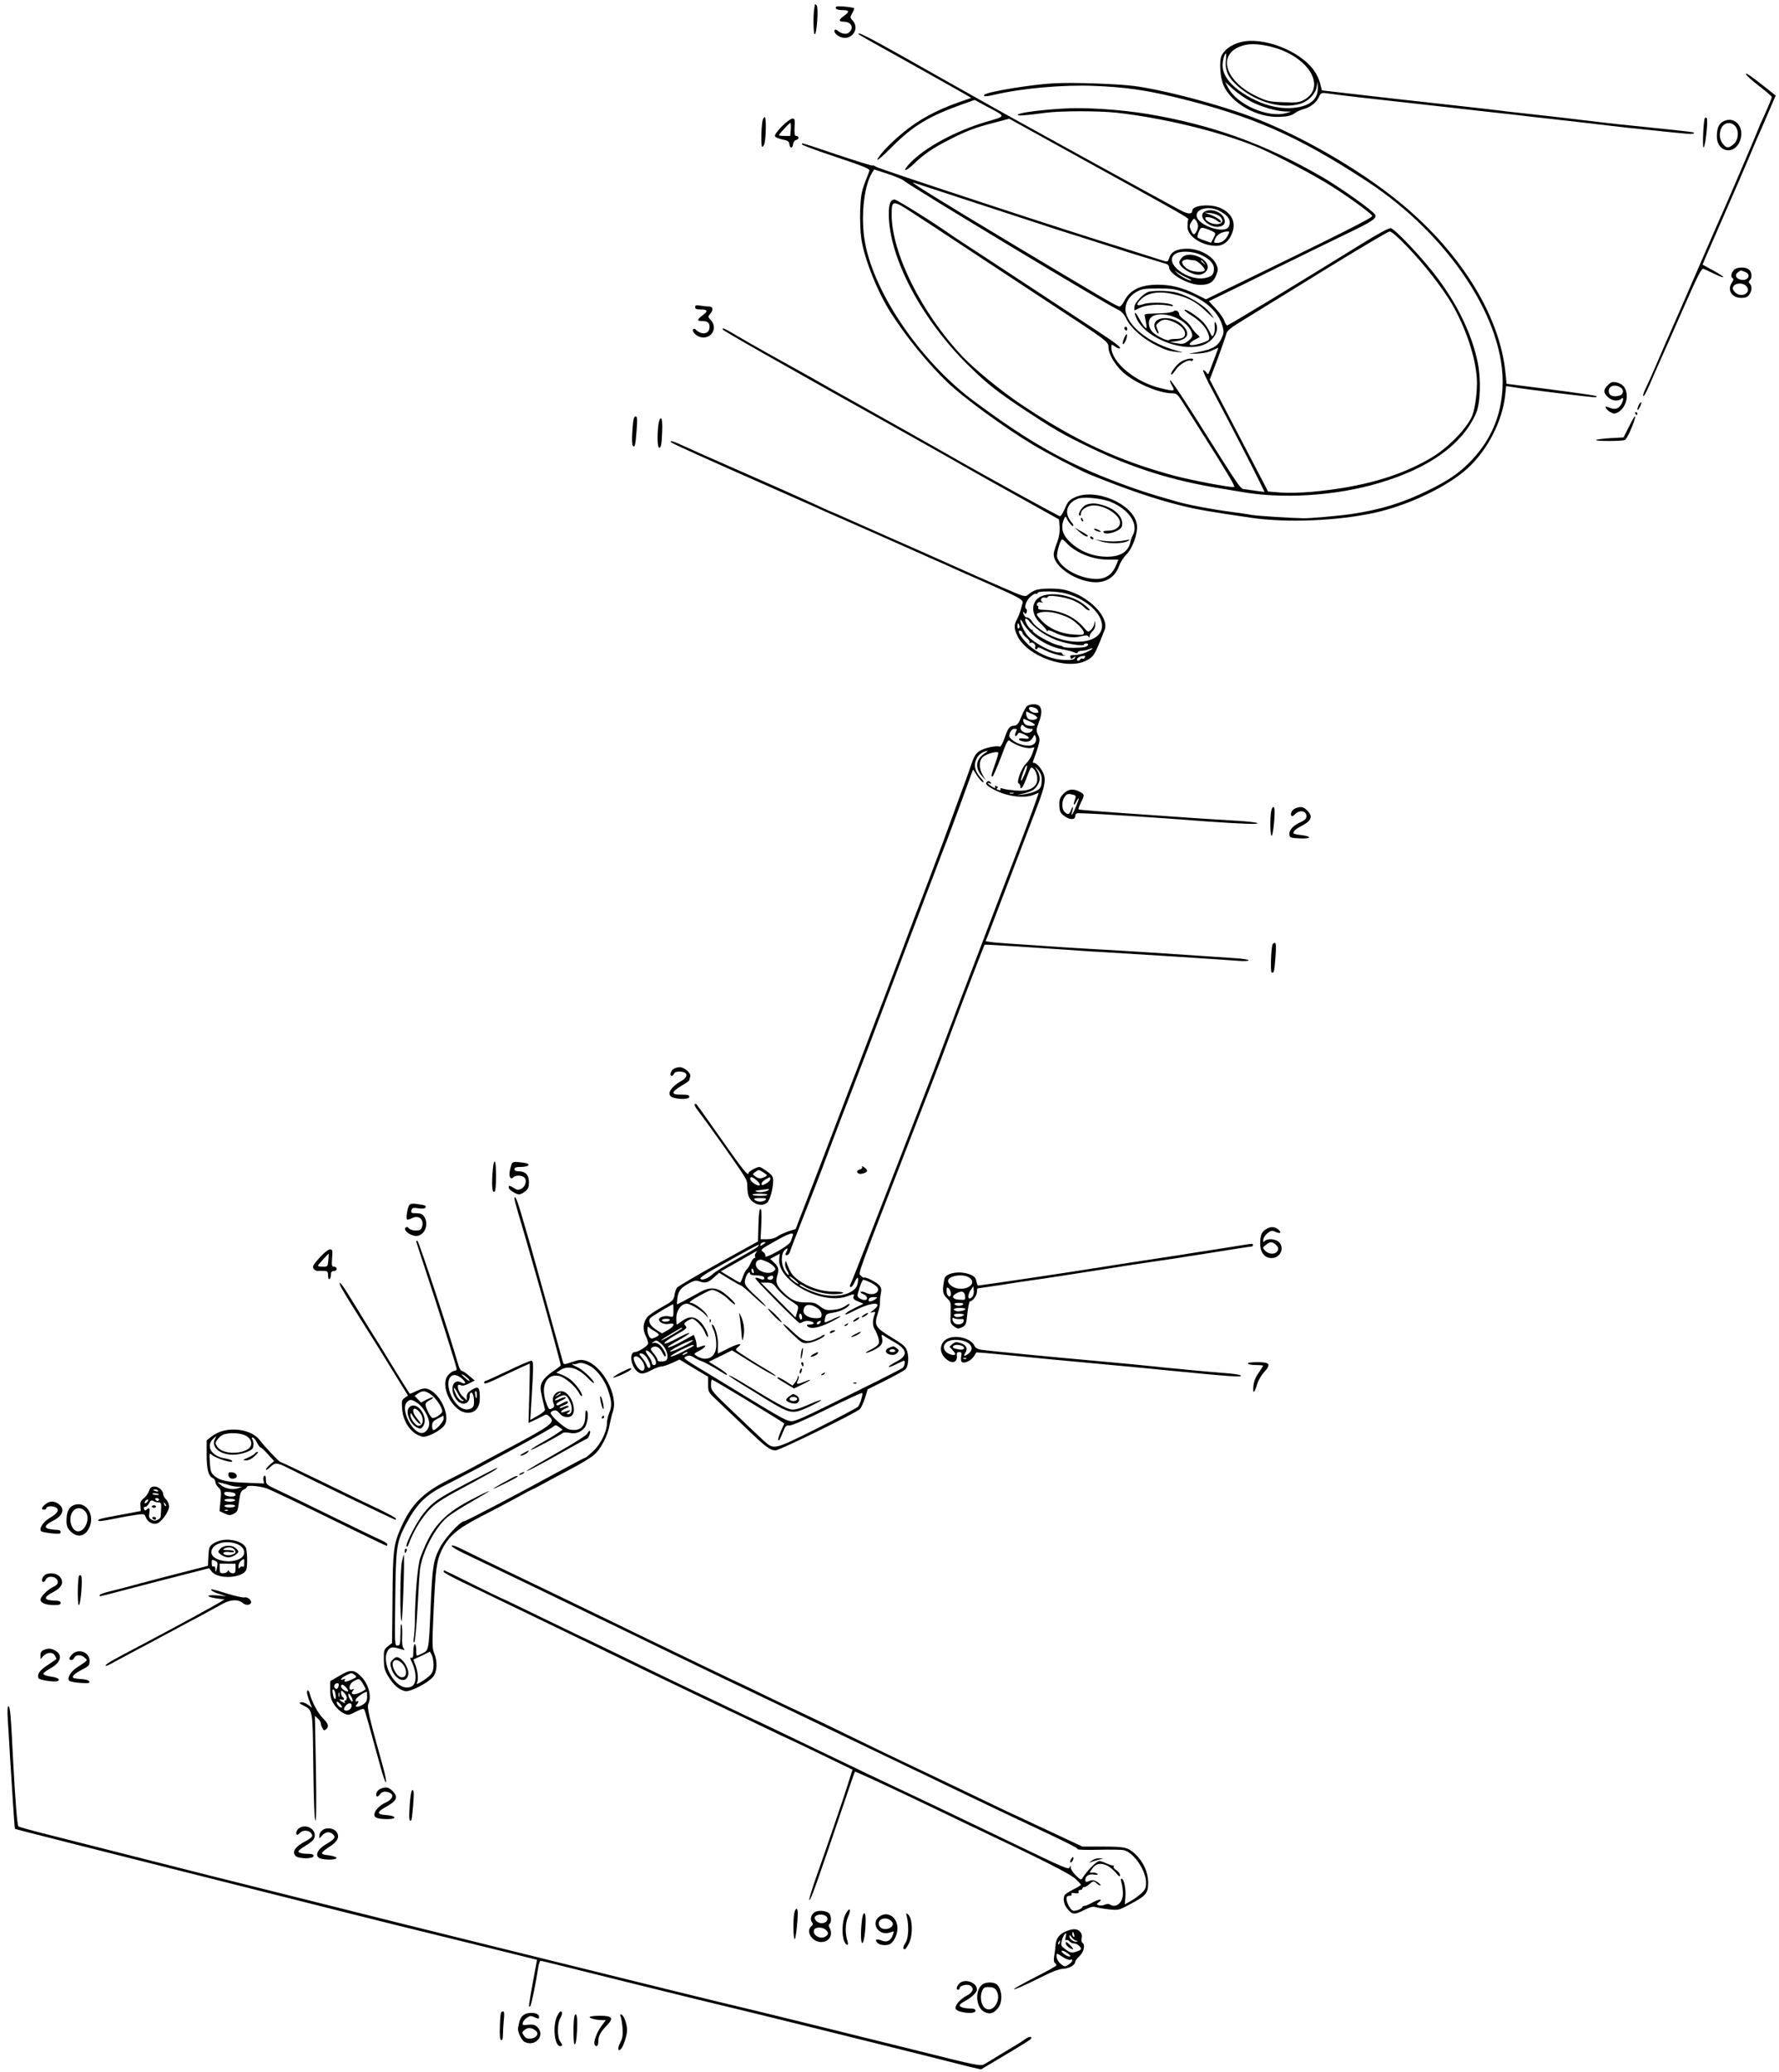 <?xml version="1.0" standalone="no"?>
<!DOCTYPE svg PUBLIC "-//W3C//DTD SVG 20010904//EN"
 "http://www.w3.org/TR/2001/REC-SVG-20010904/DTD/svg10.dtd">
<svg version="1.0" xmlns="http://www.w3.org/2000/svg"
 width="1231pt" height="1433pt" viewBox="0 0 1231 1433"
 preserveAspectRatio="xMidYMid meet">
<g transform="translate(0,1433) scale(0.1,-0.1)"
fill="#000000" stroke="none">
<path d="M5639 14300 c0 -3 -2 -14 -4 -25 -9 -47 -7 -179 2 -182 15 -5 28 186
14 200 -6 6 -11 9 -12 7z"/>
<path d="M5787 14284 c-13 -14 5 -24 44 -24 47 0 49 -11 9 -40 -38 -27 -38
-40 -1 -40 53 0 73 -45 34 -76 -16 -14 -51 -8 -74 12 -9 8 -18 11 -22 8 -12
-12 7 -36 37 -49 74 -32 140 54 86 113 -19 20 -19 22 -3 51 10 16 15 32 13 34
-9 8 -116 18 -123 11z"/>
<path d="M5940 14096 c0 -5 23 -18 370 -211 140 -79 290 -163 333 -187 l78
-45 -92 -32 c-150 -53 -272 -119 -378 -206 -56 -45 -125 -112 -153 -148 -57
-72 -20 -48 78 51 143 143 253 209 486 292 l82 29 85 -46 c136 -72 136 -64 -7
-106 -208 -62 -419 -175 -521 -281 -62 -63 -43 -71 22 -10 69 67 133 111 242
166 121 62 180 85 309 118 l109 29 391 -216 c899 -496 852 -469 847 -485 -2
-7 -4 -28 -4 -45 -2 -66 99 -133 199 -133 52 0 93 35 113 97 23 69 -8 130 -83
164 -70 32 -196 20 -196 -18 0 -24 -27 -25 -72 -2 -66 33 -1261 690 -1368 752
-19 11 -55 31 -80 45 -25 14 -94 53 -155 87 -537 304 -635 357 -635 341z
m2493 -1222 c66 -33 87 -66 71 -108 -23 -61 -224 6 -224 75 0 47 87 66 153 33z
m-143 -107 c0 -22 -18 -57 -29 -57 -5 0 -14 13 -21 30 -11 25 -10 34 5 57 17
25 18 26 31 8 8 -10 14 -27 14 -38z m99 -36 c25 -14 25 -14 6 -51 l-15 -29
-45 16 c-25 8 -47 18 -49 22 -2 3 2 21 9 38 12 29 16 31 43 24 16 -5 39 -14
51 -20z m106 -31 c-17 -32 -43 -50 -74 -50 -24 0 -25 1 -10 34 12 25 46 44 82
45 16 1 16 -1 2 -29z"/>
<path d="M8343 12870 c-69 -28 24 -126 101 -106 29 7 39 29 25 59 -18 41 -83
65 -126 47z m100 -38 c28 -28 16 -52 -25 -52 -35 0 -78 23 -78 42 0 15 60 2
82 -19 10 -9 21 -13 25 -10 9 10 -24 33 -72 52 l-40 15 44 -4 c26 -3 52 -13
64 -24z"/>
<path d="M8579 14037 c-58 -16 -105 -50 -125 -89 -19 -36 -12 -149 11 -205 54
-128 236 -230 394 -221 50 2 78 9 98 24 15 11 42 24 58 28 49 12 92 44 109 81
16 33 20 35 54 30 110 -15 235 -30 727 -84 297 -34 558 -63 580 -65 22 -3 83
-10 135 -16 160 -17 441 -50 525 -60 44 -6 148 -17 230 -25 83 -9 192 -20 244
-25 84 -9 113 -8 100 4 -2 2 -76 11 -164 20 -407 42 -367 37 -600 65 -88 11
-227 27 -310 36 -82 9 -184 20 -225 25 -41 6 -217 26 -390 45 -268 29 -434 48
-824 93 l-59 7 -12 47 c-6 26 -24 65 -40 87 -97 141 -361 242 -516 198z m231
-34 c252 -70 372 -280 209 -366 -28 -15 -52 -18 -139 -14 -95 3 -112 7 -180
39 -238 111 -284 310 -84 357 46 11 118 5 194 -16z m-328 -98 c-6 -69 24 -124
100 -185 126 -101 288 -143 411 -109 56 15 108 66 117 115 l8 39 1 -40 c2 -82
-55 -130 -169 -141 -80 -8 -173 10 -259 51 -148 71 -231 157 -231 242 0 37 13
83 24 83 1 0 1 -25 -2 -55z m174 -277 c74 -38 175 -67 240 -69 l39 -1 -35 -10
c-125 -36 -342 59 -402 176 l-21 40 55 -50 c31 -28 86 -66 124 -86z"/>
<path d="M12081 13818 c0 -7 40 -44 90 -82 49 -38 89 -72 89 -76 0 -9 -21 -60
-60 -146 -17 -35 -30 -66 -30 -68 0 -5 -161 -382 -235 -551 -32 -71 -88 -200
-125 -285 -37 -85 -121 -279 -187 -430 -67 -151 -142 -323 -167 -383 -25 -59
-55 -125 -66 -147 -20 -40 -27 -72 -12 -54 5 5 21 38 37 74 15 36 47 108 70
160 24 52 98 220 165 372 102 232 125 275 138 269 10 -4 43 -20 75 -35 85 -41
80 -25 -7 23 l-75 41 18 43 c188 428 286 655 318 732 14 33 31 74 38 90 8 17
41 92 73 167 l59 137 -36 29 c-132 105 -171 132 -170 120z"/>
<path d="M7295 13754 c-148 -7 -463 -58 -483 -79 -14 -14 12 -14 74 1 191 44
474 69 686 60 206 -8 357 -29 558 -78 533 -129 846 -266 1331 -583 568 -372
959 -967 936 -1425 -10 -209 -90 -383 -241 -530 -72 -70 -145 -118 -271 -180
-179 -88 -329 -134 -535 -165 -82 -12 -285 -30 -330 -29 -81 1 -317 16 -360
23 -30 6 -93 15 -140 21 -130 17 -297 48 -375 71 -145 41 -213 62 -310 96
-419 148 -687 295 -1102 604 -376 281 -705 773 -753 1127 -23 166 2 365 55
448 l14 22 93 -30 c51 -17 102 -38 113 -48 46 -40 1400 -855 1478 -890 28 -13
44 -30 63 -69 31 -62 115 -135 206 -180 67 -33 89 -40 153 -46 38 -4 37 -4
-10 9 -181 49 -325 155 -354 262 -14 52 16 113 72 145 37 21 54 24 152 24 96
0 120 -4 188 -29 138 -50 231 -135 257 -234 10 -38 8 -49 -9 -85 -28 -59 -72
-79 -216 -101 -16 -2 2 -3 42 -2 47 2 86 10 112 23 23 11 41 19 41 17 0 -3
-31 -86 -59 -158 -11 -28 -12 -28 -25 -10 -8 10 -17 16 -21 13 -3 -4 27 -69
68 -145 98 -184 294 -564 329 -638 l28 -58 -47 6 c-27 4 -64 9 -84 12 -40 6
-10 -37 -363 522 -81 127 -152 232 -158 232 -5 0 -1 -16 11 -35 24 -42 20 -43
-76 -20 -175 41 -342 179 -343 283 0 22 1 22 22 8 12 -9 26 -16 30 -16 27 0
-10 30 -149 121 -87 57 -302 198 -478 314 -176 116 -363 238 -415 272 -52 34
-108 71 -125 83 -113 80 -369 240 -385 240 -28 0 -40 -30 -40 -98 0 -302 226
-731 556 -1054 126 -124 193 -176 384 -303 202 -133 263 -169 450 -259 294
-142 571 -229 895 -282 50 -8 115 -19 145 -24 290 -53 660 -30 960 59 351 103
581 269 674 484 30 69 35 235 11 352 -39 190 -138 397 -280 585 -96 129 -289
334 -321 342 -12 3 -87 -37 -204 -110 -485 -300 -918 -562 -928 -562 -6 0 -15
15 -21 33 -6 17 -32 55 -59 83 l-47 51 70 34 c39 18 207 101 375 184 168 83
386 189 485 237 205 98 235 118 219 145 -16 28 -251 194 -372 263 -392 226
-758 357 -1197 431 -192 32 -440 48 -590 38 -166 -10 -304 -29 -312 -42 -6
-10 43 -7 192 13 104 14 375 14 495 0 316 -36 687 -125 945 -227 101 -39 344
-164 492 -252 122 -72 328 -219 328 -235 0 -13 -204 -116 -1015 -510 l-135
-66 -70 35 c-92 46 -173 66 -263 66 -119 0 -193 -35 -232 -112 -11 -21 -26
-39 -32 -39 -18 0 -106 52 -713 415 -540 324 -750 454 -714 442 275 -90 921
-301 939 -307 14 -5 113 -37 220 -70 107 -34 220 -70 250 -80 50 -17 301 -94
343 -106 9 -3 17 -14 17 -24 0 -45 133 -120 215 -120 62 0 91 18 110 65 15 41
15 47 0 79 -28 59 -117 106 -201 106 -68 0 -109 -20 -122 -60 -13 -35 -9 -34
-64 -16 -117 37 -240 76 -303 96 -109 33 -545 173 -815 262 -648 213 -844 279
-855 288 -6 5 -14 8 -17 5 -2 -3 -112 31 -244 75 -271 91 -244 83 -244 71 0
-5 106 -44 236 -87 185 -62 234 -82 230 -94 -2 -8 -17 -46 -32 -85 -22 -57
-28 -91 -32 -187 -2 -66 1 -153 8 -199 20 -138 111 -367 205 -514 108 -168
254 -348 390 -478 106 -103 392 -312 588 -430 91 -56 326 -179 392 -206 255
-104 463 -175 645 -219 111 -27 187 -40 480 -83 246 -36 600 -21 857 36 235
53 504 182 641 309 136 125 238 325 257 501 l7 65 32 -5 c114 -19 572 -75 585
-72 14 3 14 5 1 9 -14 6 -274 41 -515 71 l-100 13 -7 69 c-37 393 -300 824
-711 1168 -302 253 -763 514 -1122 636 -255 86 -555 162 -735 186 -114 15
-420 26 -555 19z m-976 -899 c53 -34 238 -155 411 -270 173 -114 429 -282 568
-374 362 -237 372 -245 372 -281 0 -47 44 -122 100 -174 85 -75 247 -145 340
-146 32 0 38 -5 80 -72 25 -39 75 -119 112 -177 197 -311 247 -396 238 -399
-18 -6 -297 47 -410 77 -392 105 -694 246 -1071 499 -135 91 -315 239 -400
328 -281 298 -489 714 -489 979 0 104 5 104 149 10z m3418 -231 c113 -116 250
-292 312 -400 103 -180 171 -396 171 -543 0 -90 -18 -201 -40 -242 -49 -92
-167 -210 -277 -275 -216 -128 -478 -203 -823 -235 -80 -7 -170 -9 -220 -5
l-86 7 -21 42 c-45 86 -238 457 -309 592 l-73 140 54 142 c29 79 56 156 60
172 5 25 28 43 138 110 73 45 321 197 552 340 231 142 429 259 440 260 13 1
55 -35 122 -105z m-1433 -54 c61 -26 96 -62 96 -97 0 -39 -11 -52 -50 -63
-123 -35 -306 103 -218 164 31 22 116 20 172 -4z m-94 -159 c25 -11 39 -21 32
-21 -20 0 -87 37 -102 57 -14 17 -14 17 5 1 11 -9 41 -26 65 -37z"/>
<path d="M8181 12551 c-11 -11 -21 -27 -21 -34 0 -34 81 -87 134 -87 38 0 70
32 62 63 -15 60 -133 100 -175 58z m81 -21 c24 0 82 -56 73 -70 -9 -14 -68
-13 -102 2 -31 14 -52 36 -53 55 0 13 28 23 48 17 8 -2 23 -4 34 -4z m69 -17
c13 -16 12 -17 -3 -4 -17 13 -22 21 -14 21 2 0 10 -8 17 -17z"/>
<path d="M5276 13493 c-9 -50 -11 -178 -2 -178 15 0 23 38 25 123 1 48 -2 82
-8 82 -5 0 -12 -12 -15 -27z"/>
<path d="M11797 13513 c-10 -16 -18 -203 -9 -203 12 0 33 192 22 203 -4 5 -10
5 -13 0z"/>
<path d="M5412 13458 c-29 -29 -51 -59 -50 -68 2 -9 21 -18 50 -24 39 -8 48
-13 50 -33 4 -31 22 -31 26 1 2 14 11 26 24 29 20 6 17 27 -5 27 -8 0 -11 18
-9 60 3 53 2 60 -15 60 -10 0 -42 -23 -71 -52z m60 -23 l-4 -45 -39 0 c-21 0
-39 2 -39 5 0 8 72 85 79 85 3 0 5 -20 3 -45z"/>
<path d="M11932 13494 c-37 -15 -52 -47 -52 -108 0 -109 122 -132 160 -30 34
89 -30 171 -108 138z m74 -35 c29 -32 24 -97 -10 -126 -35 -30 -50 -29 -75 3
-23 30 -27 70 -10 108 18 39 66 47 95 15z"/>
<path d="M11997 12462 c-19 -21 -22 -48 -7 -57 7 -4 5 -14 -5 -28 -36 -51 -3
-107 64 -107 30 0 44 6 55 22 19 27 21 59 4 76 -9 9 -9 15 0 24 17 17 15 54
-4 72 -22 22 -87 21 -107 -2z m77 -12 c48 -18 21 -67 -29 -54 -34 8 -44 33
-20 50 22 17 18 16 49 4z m10 -99 c39 -43 -31 -85 -76 -44 -10 9 -18 21 -18
28 0 36 66 47 94 16z"/>
<path d="M7952 12313 c-35 -7 -102 -76 -102 -105 l0 -25 38 18 c41 21 135 28
197 16 27 -6 37 -5 30 2 -19 19 -156 24 -202 8 -52 -18 -57 -4 -15 36 45 43
122 55 217 34 101 -22 158 -51 224 -114 30 -29 57 -53 59 -53 2 0 -11 18 -28
40 -38 48 -143 112 -219 134 -51 15 -146 19 -199 9z"/>
<path d="M4810 12206 c0 -12 10 -16 40 -16 48 0 51 -12 10 -42 -36 -26 -38
-38 -6 -38 42 0 56 -11 56 -41 0 -35 -28 -53 -63 -40 -14 6 -28 15 -32 21 -3
5 -11 8 -16 5 -16 -10 9 -42 41 -54 76 -26 133 57 78 116 -20 21 -20 24 -5 41
24 27 22 52 -5 52 -13 0 -40 3 -60 6 -31 5 -38 4 -38 -10z"/>
<path d="M8122 12178 c-6 -6 -42 -13 -79 -14 -38 -2 -80 -3 -95 -4 -16 0 -28
-4 -28 -8 1 -4 5 -26 9 -49 5 -24 6 -43 3 -43 -8 0 -31 32 -53 73 -25 48 -37
42 -14 -7 66 -139 333 -239 471 -177 69 31 105 103 75 150 -6 10 -8 2 -6 -24
2 -21 -1 -47 -7 -58 -9 -18 -12 -16 -28 19 -10 22 -30 51 -44 66 -36 38 -115
90 -128 86 -6 -2 9 -16 33 -31 76 -46 121 -96 134 -150 6 -24 3 -29 -26 -41
-55 -22 -112 -30 -107 -14 3 7 18 20 34 28 16 8 31 16 34 18 3 2 -5 11 -16 20
-12 9 -29 31 -39 47 -9 17 -32 41 -51 54 -19 13 -34 29 -34 36 0 21 -25 36
-38 23z m45 -61 c50 -29 83 -74 83 -110 0 -9 -14 -25 -31 -37 -26 -19 -37 -21
-77 -14 l-47 8 40 6 c80 11 102 48 58 100 -32 39 -79 60 -130 60 -64 -1 -91
-35 -66 -83 18 -36 28 -29 11 8 -11 25 -10 29 11 46 28 23 50 24 99 4 50 -21
82 -53 82 -82 0 -27 -19 -37 -70 -37 -19 0 -37 -3 -40 -7 -8 -11 -86 26 -115
55 -25 25 -33 68 -17 93 27 42 131 38 209 -10z"/>
<path d="M7780 12061 c0 -6 5 -13 10 -16 6 -3 10 1 10 9 0 9 -4 16 -10 16 -5
0 -10 -4 -10 -9z"/>
<path d="M5000 12052 c0 -7 370 -218 1175 -667 198 -111 423 -237 500 -282 77
-44 255 -144 397 -222 l256 -143 4 -51 c2 -35 -3 -69 -15 -102 -11 -27 -21
-60 -24 -73 -24 -104 205 -240 341 -202 53 15 90 51 110 107 8 24 30 58 49 77
44 43 82 150 74 207 -19 142 -288 259 -433 188 -35 -17 -46 -29 -65 -75 -13
-29 -28 -54 -34 -54 -10 0 -542 292 -787 433 -62 35 -187 106 -278 157 -91 51
-255 143 -365 205 -110 61 -218 122 -240 135 -22 13 -78 44 -125 70 -142 78
-340 189 -437 246 -94 55 -103 60 -103 46z m2691 -1195 c126 -55 189 -154 147
-230 -7 -12 -13 -30 -15 -40 -12 -70 -67 -107 -162 -107 -91 0 -180 33 -246
92 -61 53 -78 104 -54 165 8 21 13 24 18 13 12 -29 41 -64 47 -57 3 3 0 13 -8
21 -8 8 -21 28 -28 45 -21 51 13 106 75 124 46 13 170 -1 226 -26z m-315 -278
c63 -70 182 -119 289 -119 l74 0 -15 -37 c-34 -82 -93 -110 -193 -91 -103 19
-200 84 -216 145 -6 25 22 123 35 123 4 0 15 -10 26 -21z"/>
<path d="M7520 10841 c-28 -8 -67 -66 -50 -76 6 -3 10 3 10 14 0 24 36 50 76
55 76 9 194 -62 194 -117 0 -34 -34 -57 -83 -57 -23 0 -36 -4 -32 -10 16 -26
119 7 128 40 15 57 -40 119 -127 145 -53 16 -76 17 -116 6z"/>
<path d="M7480 10741 c0 -6 4 -13 10 -16 6 -3 7 1 4 9 -7 18 -14 21 -14 7z"/>
<path d="M7470 10651 c19 -17 42 -31 50 -31 18 0 6 11 -45 39 l-40 23 35 -31z"/>
<path d="M7570 10671 c0 -8 41 -23 47 -17 2 1 -8 8 -22 14 -14 6 -25 8 -25 3z"/>
<path d="M7545 10610 c3 -5 11 -10 16 -10 6 0 7 5 4 10 -3 6 -11 10 -16 10 -6
0 -7 -4 -4 -10z"/>
<path d="M7625 10584 c55 -16 151 -14 182 6 14 9 10 10 -22 3 -50 -9 -107 -10
-165 -1 l-45 8 50 -16z"/>
<path d="M7778 11990 c-9 -22 -12 -40 -7 -40 11 0 31 48 27 66 -2 8 -11 -4
-20 -26z"/>
<path d="M8170 11827 c-33 -21 -80 -87 -63 -87 4 0 18 16 31 36 23 34 84 70
102 59 5 -3 11 -1 15 5 12 19 -52 10 -85 -13z"/>
<path d="M11126 11667 c-32 -32 -33 -51 -1 -82 26 -27 73 -33 93 -13 22 22 14
-27 -9 -51 -21 -23 -40 -24 -83 -6 -29 13 -15 -17 17 -35 24 -13 30 -13 55 0
38 22 64 76 58 124 -5 46 -29 73 -73 82 -26 5 -37 1 -57 -19z m92 -20 c21 -16
14 -46 -12 -53 -44 -11 -71 -1 -74 27 -5 41 46 57 86 26z"/>
<path d="M11341 11532 c-6 -12 -11 -27 -11 -34 1 -7 8 0 16 15 9 16 13 31 11
34 -3 2 -10 -4 -16 -15z"/>
<path d="M11315 11470 c3 -5 8 -10 11 -10 2 0 4 5 4 10 0 6 -5 10 -11 10 -5 0
-7 -4 -4 -10z"/>
<path d="M4376 11353 c-4 -55 -3 -100 3 -106 14 -14 18 2 26 106 6 82 5 97 -7
97 -12 0 -17 -21 -22 -97z"/>
<path d="M11300 11433 c-6 -10 -23 -43 -38 -73 l-28 -55 -91 -5 c-50 -3 -95
-9 -99 -13 -10 -9 188 -9 201 1 6 4 18 25 29 47 37 80 56 149 26 98z"/>
<path d="M4556 11394 c-9 -68 -7 -152 3 -159 14 -8 20 20 23 114 2 55 -1 86
-8 88 -7 2 -14 -15 -18 -43z"/>
<path d="M4646 11270 c9 -9 231 -109 709 -320 116 -51 235 -104 265 -117 30
-14 192 -86 360 -159 168 -74 314 -139 325 -144 11 -5 67 -30 125 -56 58 -25
130 -57 160 -71 30 -14 130 -58 221 -98 253 -112 272 -122 264 -148 -3 -12
-10 -35 -14 -52 -5 -16 -16 -43 -25 -60 -20 -38 -20 -60 3 -110 65 -143 346
-244 480 -172 44 23 54 37 91 127 12 30 27 67 33 82 36 88 -106 235 -268 277
-54 15 -178 14 -212 -1 -15 -6 -37 -20 -49 -30 -20 -18 -24 -17 -185 53 -90
39 -247 108 -349 154 -102 46 -300 134 -440 195 -140 62 -283 125 -318 141
-35 16 -65 29 -67 29 -2 0 -41 17 -87 39 -135 62 -337 152 -593 264 -132 58
-280 123 -329 146 -88 41 -119 50 -100 31z m2729 -1044 c191 -51 310 -209 220
-292 -75 -69 -261 -51 -392 40 -25 17 -51 41 -57 51 -11 21 -31 37 -42 35 -8
-2 -24 21 -24 35 0 6 4 4 9 -3 6 -11 10 -10 15 4 4 10 2 20 -3 23 -17 11 1 61
31 86 16 14 34 23 39 19 5 -3 9 0 9 5 0 16 135 14 195 -3z m-160 -274 c33 -22
87 -48 120 -57 71 -22 165 -34 165 -23 0 4 7 8 15 8 23 0 18 -17 -7 -24 -32
-8 -143 -8 -152 1 -3 4 -14 8 -23 9 -56 8 -207 95 -186 106 4 3 3 3 -4 2 -15
-4 -57 62 -48 76 4 7 18 -3 33 -24 15 -19 54 -52 87 -74z m-69 -11 c59 -52
133 -88 209 -102 33 -6 69 -16 80 -21 13 -8 20 -7 23 1 2 6 14 11 27 11 13 0
35 4 49 10 42 16 30 1 -16 -20 -24 -11 -60 -20 -80 -20 -29 0 -36 -3 -32 -15
5 -13 9 -13 22 -3 13 11 14 10 10 -2 -4 -11 -20 -15 -69 -14 -81 2 -163 33
-230 85 -62 50 -115 129 -76 117 6 -3 12 -10 12 -15 0 -6 12 -21 28 -33 15
-12 24 -26 21 -32 -4 -7 -2 -8 5 -4 16 10 41 -12 34 -30 -3 -8 0 -14 6 -14 6
0 11 4 11 10 0 5 15 2 33 -8 45 -24 105 -44 141 -47 17 -1 23 0 14 2 -10 2
-18 8 -18 13 0 5 -8 8 -17 8 -48 -4 -172 61 -220 113 -23 25 -53 89 -53 111 1
7 10 -3 20 -23 11 -20 40 -55 66 -78z m-93 64 c4 -8 2 -17 -3 -20 -6 -4 -10 3
-10 14 0 25 6 27 13 6z m452 -224 c-3 -6 -10 -9 -15 -6 -5 3 -11 1 -15 -5 -9
-14 -25 -12 -22 3 1 6 13 15 27 18 29 6 34 4 25 -10z"/>
<path d="M7193 10200 c-60 -36 -58 -121 5 -179 21 -20 41 -43 45 -51 3 -8 6
-10 6 -3 1 7 15 5 41 -8 69 -34 135 -44 187 -30 37 9 48 9 55 -1 6 -10 8 -9 8
3 0 9 9 24 20 34 13 12 19 29 19 49 -2 29 -2 29 -6 5 -2 -15 -13 -35 -24 -45
-20 -18 -21 -17 -52 19 -63 73 -161 117 -267 119 -38 1 -50 5 -46 15 3 7 1 13
-4 13 -5 0 -7 7 -4 15 4 10 14 14 28 10 15 -5 17 -4 7 3 -18 13 -3 35 20 29
11 -3 19 0 19 5 0 16 109 2 171 -22 30 -12 64 -32 77 -46 20 -21 42 -32 42
-20 0 2 -18 19 -41 37 -83 66 -238 91 -306 49z m128 -114 c26 -8 60 -21 77
-30 43 -22 102 -80 102 -101 0 -16 -8 -17 -72 -13 -91 6 -171 42 -224 100 -34
38 -36 42 -18 49 30 12 85 10 135 -5z"/>
<path d="M7108 9448 c-9 -7 -27 -40 -40 -73 -20 -50 -29 -61 -50 -63 -34 -4
-41 -13 -68 -89 -12 -35 -27 -60 -32 -57 -17 11 -108 -8 -140 -30 -25 -16 -38
-37 -53 -81 -11 -33 -30 -87 -42 -120 -13 -33 -63 -170 -112 -305 -49 -135
-129 -346 -176 -470 -48 -124 -95 -247 -105 -275 -22 -62 -301 -796 -364 -960
-26 -66 -69 -178 -96 -250 -27 -71 -97 -254 -155 -405 -58 -151 -120 -312
-138 -357 l-31 -82 -50 -16 c-28 -10 -63 -25 -77 -36 -17 -12 -44 -19 -71 -19
l-45 0 5 105 c3 72 1 105 -6 105 -8 0 -12 -39 -14 -112 l-3 -113 -275 -152
c-151 -84 -280 -160 -286 -168 -6 -9 -14 -32 -17 -53 -6 -34 -13 -40 -88 -82
-45 -25 -90 -55 -100 -68 -30 -39 -34 -86 -10 -132 11 -22 18 -46 15 -54 -7
-18 -69 -56 -90 -56 -38 0 -33 -83 8 -127 27 -29 48 -29 106 2 26 14 57 25 68
25 12 0 45 11 74 24 l52 24 99 -60 99 -59 0 -53 c0 -52 1 -54 63 -112 34 -32
123 -117 197 -188 138 -133 169 -156 207 -156 28 0 563 262 584 286 9 11 25
45 35 78 l18 58 126 63 c69 35 131 69 137 77 18 23 23 79 11 120 -10 35 -22
46 -110 100 -113 69 -120 82 -94 165 10 30 16 64 15 76 -1 12 1 39 6 60 6 30
4 42 -11 59 -20 22 -94 59 -105 53 -3 -3 -14 4 -23 14 -18 20 -42 -47 403
1101 27 69 72 184 99 255 46 119 74 193 130 345 47 128 222 584 225 587 2 1
102 -4 223 -12 120 -8 255 -17 299 -20 44 -3 109 -7 145 -10 36 -3 110 -7 165
-10 160 -9 816 -51 928 -60 37 -3 67 -1 67 4 0 5 -44 12 -97 15 -54 4 -161 11
-238 16 -338 23 -527 35 -800 50 -93 6 -231 14 -305 20 -74 5 -175 12 -225 15
-49 3 -105 8 -122 11 l-33 5 19 47 c25 66 283 740 342 895 58 152 61 194 20
252 -15 22 -35 39 -43 39 -14 -1 -14 3 -3 30 7 17 20 54 28 82 13 46 13 54 0
82 -14 30 -14 36 7 91 22 59 21 97 -4 113 -17 12 -61 9 -78 -4z m72 -28 c9
-17 8 -20 -13 -20 -23 0 -47 16 -47 32 0 17 50 7 60 -12z m-32 -30 c18 -8 31
-19 29 -25 -5 -15 -46 -18 -63 -5 -14 13 -20 55 -6 48 4 -3 22 -11 40 -18z
m-20 -50 c17 -8 32 -18 32 -22 0 -13 -55 -9 -68 4 -13 13 -17 42 -4 36 4 -3
22 -11 40 -18z m2 -50 c19 0 20 -2 10 -15 -25 -30 -90 -5 -76 30 6 16 8 17 24
1 10 -9 29 -16 42 -16z m-100 -21 c-14 -24 -3 -42 11 -18 8 15 12 15 44 1 45
-21 45 -36 0 -29 -39 6 -48 -9 -11 -19 37 -9 59 -1 73 26 10 20 13 22 18 8 11
-28 1 -52 -25 -61 -33 -12 -102 7 -136 36 -22 19 -24 26 -15 50 7 17 18 27 31
27 18 0 19 -3 10 -21z m27 -99 c26 -10 60 -16 75 -13 l26 5 -14 -42 c-8 -24
-27 -55 -43 -69 -32 -30 -71 -133 -52 -139 6 -2 11 -10 11 -18 0 -35 20 -8 45
61 27 72 29 75 46 59 24 -21 34 -76 20 -103 -21 -38 -67 -54 -140 -48 -36 3
-77 8 -90 13 -16 5 -22 4 -18 -3 5 -7 -1 -9 -14 -6 -13 4 -17 8 -9 13 8 5 7 9
-5 13 -9 4 -13 3 -10 -3 10 -16 -8 -11 -35 10 -20 16 -21 19 -5 14 16 -6 18
-5 8 7 -10 10 -16 10 -25 1 -14 -14 4 -30 69 -62 85 -40 196 -52 257 -26 l34
14 -23 -66 c-24 -70 -90 -246 -195 -517 -34 -88 -92 -241 -130 -340 -37 -99
-92 -241 -120 -315 -62 -162 -78 -203 -163 -430 -36 -96 -92 -245 -125 -330
-175 -453 -277 -715 -312 -805 -22 -55 -78 -199 -125 -320 -47 -121 -92 -235
-100 -253 -18 -39 -18 -42 -5 -42 5 0 17 17 26 38 19 42 29 30 17 -20 -18 -72
-162 -102 -285 -59 -66 23 -122 51 -115 58 3 2 16 -2 29 -11 46 -30 140 -56
204 -56 35 0 65 4 68 9 4 5 -24 9 -63 9 -84 -1 -176 29 -245 79 -42 30 -58 53
-82 118 -7 19 -8 19 -11 -2 -2 -12 3 -33 13 -48 9 -14 14 -28 11 -31 -3 -4
-15 9 -26 27 -28 46 -28 119 -1 144 22 20 26 14 10 -16 -8 -15 -7 -19 4 -19 8
0 18 10 22 23 3 12 49 130 101 262 52 132 110 281 128 330 18 50 72 191 119
315 48 124 112 290 142 370 31 80 69 179 84 220 16 41 79 208 140 370 61 162
136 360 167 440 30 80 84 222 120 315 35 94 75 197 88 230 13 33 58 155 101
272 l77 212 29 -45 c17 -24 35 -44 41 -44 6 0 1 10 -10 23 -41 44 -55 85 -43
121 12 38 34 60 70 71 20 6 19 3 -10 -17 -59 -41 -65 -99 -15 -155 l26 -28
-21 35 c-28 50 -27 103 5 128 25 20 92 38 102 28 3 -3 -6 -38 -21 -78 -28 -79
-30 -88 -18 -88 4 0 30 59 57 130 45 121 50 129 66 114 9 -8 39 -23 66 -34z
m34 -193 c-22 -52 -34 -63 -21 -19 15 51 32 87 37 76 2 -6 -5 -32 -16 -57z
m115 -13 c3 -13 3 -39 0 -58 -5 -26 -14 -36 -44 -49 -20 -9 -57 -18 -82 -21
l-45 -5 53 13 c60 16 77 28 98 69 16 30 9 66 -20 107 -6 9 -1 5 11 -7 13 -13
26 -35 29 -49z m-193 -121 c-7 -2 -19 -2 -25 0 -7 3 -2 5 12 5 14 0 19 -2 13
-5z m-1528 -3060 c-4 -10 -9 -26 -12 -35 -6 -19 -54 -53 -131 -92 -34 -17 -50
-21 -46 -12 3 8 -4 21 -16 29 -20 14 -17 17 77 70 103 59 141 71 128 40z
m-201 -57 c-21 -15 -30 -14 -19 3 3 6 14 11 23 11 13 0 13 -2 -4 -14z m-44
-20 c-8 -8 -74 -46 -146 -86 -71 -39 -144 -84 -161 -100 -33 -31 -77 -48 -87
-32 -3 5 27 27 67 50 334 188 363 203 327 168z m-10 -41 c-6 -8 -9 -19 -5 -25
3 -5 1 -10 -5 -10 -6 0 -17 -15 -25 -33 -8 -19 -20 -39 -28 -45 -7 -7 -20 -30
-27 -52 -7 -22 -16 -40 -19 -40 -3 0 -35 18 -69 39 l-64 39 103 58 c57 33 113
64 124 71 28 15 29 15 15 -2z m162 -39 c-18 -151 291 -323 468 -261 53 19 53
19 46 -2 -4 -14 4 -22 32 -33 l37 -16 -58 -28 c-51 -25 -79 -46 -62 -46 3 0
36 15 73 34 112 55 188 53 115 -4 -25 -19 -26 -20 -5 -15 20 6 21 4 12 -20
-14 -37 -12 -77 4 -100 7 -11 18 -37 24 -57 11 -41 4 -52 -56 -83 -50 -25 -33
-28 19 -4 56 28 70 46 63 83 -6 29 -6 30 17 15 13 -9 45 -28 72 -43 86 -51 90
-90 12 -131 -30 -15 -55 -32 -55 -37 0 -5 22 3 50 17 27 14 52 25 55 25 11 0
4 -38 -8 -49 -8 -6 -132 -70 -276 -141 -441 -219 -471 -233 -505 -227 -30 5
-86 36 -276 152 -47 29 -150 91 -230 140 -248 150 -236 141 -211 155 18 9 28
8 54 -8 18 -11 43 -23 56 -27 14 -4 54 -26 90 -47 36 -22 69 -42 74 -45 4 -2
7 -1 7 4 0 4 -28 26 -62 47 l-63 39 80 39 80 40 148 -92 c82 -50 151 -89 154
-86 3 2 -19 19 -48 36 -75 43 -212 130 -223 141 -6 5 -3 14 10 23 41 31 3 26
-65 -8 -39 -20 -72 -36 -73 -36 -2 0 -1 25 0 55 4 54 -22 145 -41 145 -4 0 -1
-12 6 -27 22 -42 30 -119 17 -157 -18 -55 -78 -69 -134 -30 -17 11 -15 14 23
33 46 24 57 47 15 31 -34 -13 -34 -13 -34 9 0 11 -4 31 -10 45 l-9 25 -82 -45
c-44 -25 -88 -44 -96 -42 -9 2 21 22 66 46 44 24 81 48 81 53 0 5 -38 -11 -84
-36 -111 -60 -121 -41 -12 22 77 43 83 49 70 64 -13 15 -12 18 10 33 14 9 30
16 35 16 21 0 73 -55 88 -92 8 -21 18 -37 20 -34 11 10 -19 72 -49 103 -40 41
-80 43 -128 8 -19 -14 -35 -25 -37 -25 -2 0 -3 21 -3 46 0 57 42 107 81 97 31
-8 92 -46 120 -75 l21 -23 -11 23 c-14 27 -87 82 -110 82 -9 0 -11 3 -5 9 17
18 136 81 150 81 25 0 88 -37 118 -69 17 -17 34 -31 40 -31 14 0 -32 47 -78
81 -49 37 -101 38 -159 5 -61 -34 -158 -86 -162 -86 -2 0 -1 19 2 43 7 50 21
69 80 102 35 19 49 22 69 15 42 -16 62 -12 102 24 l38 34 72 -44 c40 -24 76
-44 80 -44 4 0 43 -33 87 -74 44 -41 82 -73 84 -70 2 2 -26 32 -63 66 -84 78
-91 89 -76 133 11 32 30 48 30 25 0 -5 20 -10 44 -10 25 0 48 -5 51 -11 11
-17 -3 -23 -30 -11 -13 6 -26 8 -29 3 -5 -8 295 -311 308 -311 4 0 16 5 26 10
21 11 70 3 70 -11 0 -5 -12 -9 -27 -9 -21 0 -24 -3 -15 -12 21 -21 75 -12 155
27 42 21 75 40 73 42 -2 3 -18 -3 -35 -11 -17 -9 -42 -20 -55 -25 -22 -9 -23
-8 -17 22 6 29 11 32 54 39 51 7 108 35 115 57 3 8 -8 4 -26 -9 -21 -15 -50
-25 -86 -28 -48 -4 -59 -1 -92 24 -32 25 -45 28 -97 27 -67 -1 -105 17 -165
78 -40 41 -47 67 -32 113 12 39 6 58 -30 91 l-21 19 33 18 c18 9 33 17 33 18
1 0 -1 -15 -3 -34z m-89 -20 c18 -7 40 -22 50 -33 16 -18 16 -21 2 -33 -37
-31 -125 1 -125 45 0 21 11 32 33 34 4 1 22 -5 40 -13z m-87 -71 c1 -8 -2 -13
-7 -9 -5 3 -9 12 -9 21 0 19 13 9 16 -12z m134 -40 c0 -8 -9 -15 -20 -15 -22
0 -27 15 -7 23 21 9 27 7 27 -8z m175 -43 c-5 -6 -64 41 -64 51 -1 4 15 -5 34
-20 19 -15 32 -29 30 -31z m501 8 c23 -12 45 -28 48 -37 14 -36 -40 -56 -85
-32 -11 6 -25 8 -32 6 -7 -3 0 -10 16 -16 30 -12 37 -41 9 -41 -10 0 -26 6
-36 13 -16 12 -16 15 1 70 10 31 22 57 27 57 5 0 29 -9 52 -20z m-651 -39 c17
-21 50 -53 75 -71 25 -17 52 -37 61 -43 14 -10 15 -18 5 -50 l-11 -38 -120
121 -120 120 41 0 c35 0 44 -5 69 -39z m681 -76 c-22 -16 -46 -20 -46 -7 0 15
13 22 39 22 25 -1 25 -1 7 -15z m-1396 -80 c0 -43 -1 -45 -25 -39 -34 8 -75
-3 -75 -21 0 -21 37 -37 71 -30 44 10 37 -17 -11 -44 l-39 -22 -40 25 c-43 28
-59 59 -41 81 10 12 146 94 158 95 1 0 2 -20 2 -45z m1000 16 c15 -11 25 -28
25 -42 0 -21 -5 -24 -35 -25 -49 -1 -90 21 -90 49 0 49 46 57 100 18z m-110
-62 c0 -11 -4 -17 -10 -14 -5 3 -10 15 -10 26 0 11 5 17 10 14 6 -3 10 -15 10
-26z m-915 -19 c-3 -5 -17 -10 -31 -10 -13 0 -24 5 -24 10 0 6 14 10 31 10 17
0 28 -4 24 -10z m1037 -22 c-6 -6 -15 -8 -19 -4 -4 4 -1 11 7 16 19 12 27 3
12 -12z m-1144 -53 c39 -23 40 -28 5 -44 -23 -11 -29 -10 -40 5 -7 10 -13 32
-13 48 0 17 4 26 8 20 4 -6 22 -19 40 -29z m192 20 c0 -6 -134 -85 -145 -85
-5 0 24 20 65 44 81 49 80 48 80 41z m6 -127 c-43 -22 -83 -37 -89 -35 -7 2
24 22 68 44 44 23 84 38 89 35 5 -3 -26 -23 -68 -44z m-154 22 c30 -23 51 -69
46 -100 -2 -18 -11 -23 -35 -25 -22 -2 -33 2 -33 10 0 8 -12 28 -27 45 -21 26
-24 33 -12 41 24 15 50 5 67 -26 9 -16 18 -32 20 -34 1 -2 5 -2 8 1 9 9 -23
65 -47 82 -12 8 -29 12 -38 9 -14 -4 -14 -3 -1 6 20 15 24 14 52 -9z m228 -15
c0 -3 -36 -23 -80 -45 -44 -22 -80 -36 -80 -30 0 5 33 25 73 45 71 34 87 40
87 30z m-286 -66 c29 -34 34 -69 11 -69 -8 0 -15 7 -15 17 0 9 -11 31 -26 50
-33 44 -7 46 30 2z m236 11 c-8 -5 -19 -10 -25 -10 -5 0 -3 5 5 10 8 5 20 10
25 10 6 0 3 -5 -5 -10z m-271 -34 c22 -35 27 -66 12 -66 -5 0 -13 9 -16 20 -4
11 -18 34 -32 50 -23 28 -24 30 -5 30 12 0 29 -14 41 -34z m-40 -12 c39 -49
18 -101 -22 -56 -20 21 -38 68 -30 76 13 13 32 5 52 -20z m708 -264 c117 -72
229 -140 247 -152 l33 -22 -24 -54 c-13 -30 -21 -57 -18 -60 7 -7 8 -5 32 53
17 43 23 50 45 47 16 -1 112 40 262 114 130 64 239 114 242 111 7 -7 -14 -77
-29 -95 -6 -7 -132 -74 -281 -149 -299 -149 -298 -149 -365 -92 -20 18 -111
104 -203 192 -161 153 -168 161 -168 198 0 22 3 39 6 39 3 0 103 -59 221 -130z"/>
<path d="M5965 6260 c4 -7 -2 -14 -14 -17 -22 -6 -27 -18 -11 -28 14 -9 60 5
60 19 0 6 -9 17 -21 24 -13 9 -18 9 -14 2z"/>
<path d="M5355 5230 c27 -27 51 -47 54 -45 6 7 -81 95 -94 95 -5 0 13 -22 40
-50z"/>
<path d="M5116 5240 c3 -14 9 -63 13 -110 6 -77 8 -81 15 -47 10 47 4 100 -18
147 -10 22 -14 26 -10 10z"/>
<path d="M5974 5235 c-10 -8 -14 -15 -8 -15 5 0 19 7 30 15 10 8 14 15 8 15
-5 0 -19 -7 -30 -15z"/>
<path d="M5914 5205 c-10 -8 -14 -15 -8 -15 5 0 19 7 30 15 10 8 14 15 8 15
-5 0 -19 -7 -30 -15z"/>
<path d="M4911 5194 c0 -11 3 -14 6 -6 3 7 2 16 -1 19 -3 4 -6 -2 -5 -13z"/>
<path d="M5420 5173 c0 -6 30 -39 67 -73 63 -59 68 -62 107 -57 40 4 122 45
112 55 -3 3 -12 0 -19 -6 -8 -7 -33 -18 -56 -27 -54 -19 -77 -10 -152 62 -32
31 -59 51 -59 46z"/>
<path d="M5850 5170 c-9 -6 -10 -10 -3 -10 6 0 15 5 18 10 8 12 4 12 -15 0z"/>
<path d="M5745 5120 c-8 -13 5 -13 25 0 13 8 13 10 -2 10 -9 0 -20 -4 -23 -10z"/>
<path d="M5918 5104 c-16 -8 -28 -17 -28 -19 0 -6 32 6 55 22 26 18 7 16 -27
-3z"/>
<path d="M6153 5010 c-41 -17 -23 -50 27 -50 9 0 24 7 31 16 11 14 10 18 -6
30 -21 16 -22 16 -52 4z m42 -20 c4 -6 -5 -10 -20 -10 -15 0 -24 4 -20 10 3 6
12 10 20 10 8 0 17 -4 20 -10z"/>
<path d="M5546 4988 c-3 -13 -5 -34 -5 -48 1 -15 5 -7 10 19 9 47 6 68 -5 29z"/>
<path d="M5633 4968 c-13 -6 -23 -14 -23 -19 0 -4 11 -2 25 4 14 7 25 15 25
20 0 8 1 9 -27 -5z"/>
<path d="M5546 4895 c4 -8 8 -15 10 -15 2 0 4 7 4 15 0 8 -4 15 -10 15 -5 0
-7 -7 -4 -15z"/>
<path d="M5536 4854 c-4 -9 -4 -19 -1 -22 2 -3 7 3 11 12 4 9 4 19 1 22 -2 3
-7 -3 -11 -12z"/>
<path d="M5690 4830 c-9 -6 -10 -10 -3 -10 6 0 15 5 18 10 8 12 4 12 -15 0z"/>
<path d="M5095 4781 c33 -21 125 -78 205 -127 171 -104 183 -107 302 -51 108
51 106 63 -3 15 -70 -31 -99 -39 -126 -35 -33 6 -105 45 -324 179 -107 65
-147 79 -54 19z"/>
<path d="M5521 4809 c-1 -9 -9 -27 -19 -39 l-18 -22 -49 31 c-27 17 -51 29
-53 26 -6 -6 -9 -4 57 -44 l55 -33 58 28 c63 30 74 44 15 19 -50 -21 -60 -20
-47 6 6 11 9 25 6 32 -2 7 -5 5 -5 -4z"/>
<path d="M5908 4763 c7 -3 16 -2 19 1 4 3 -2 6 -13 5 -11 0 -14 -3 -6 -6z"/>
<path d="M5462 4674 c-12 -8 -22 -19 -22 -25 0 -14 50 -30 71 -24 25 8 24 41
0 55 -25 13 -22 13 -49 -6z m53 -14 c8 -13 -20 -24 -41 -16 -20 8 -9 26 16 26
10 0 22 -5 25 -10z"/>
<path d="M7359 8841 c-22 -23 -29 -39 -29 -69 0 -55 7 -68 45 -92 34 -21 65
-18 65 5 0 8 4 17 10 20 8 5 239 -8 625 -35 77 -6 203 -15 280 -21 244 -17
361 -21 345 -11 -8 5 -71 12 -140 16 -69 4 -186 11 -260 16 -74 5 -202 14
-285 20 -397 27 -547 39 -552 43 -2 3 5 23 16 46 27 52 27 58 -9 76 -44 23
-78 19 -111 -14z m68 -7 c18 -5 20 -10 12 -31 -14 -38 -10 -51 7 -20 24 44 25
31 2 -25 -25 -62 -42 -85 -29 -40 11 38 5 43 -9 7 -11 -29 -22 -31 -44 -9 -20
20 -20 73 0 102 16 23 25 25 61 16z"/>
<path d="M8796 8719 c-9 -47 -7 -169 3 -169 8 0 21 101 21 168 0 41 -16 42
-24 1z"/>
<path d="M8964 8740 c-23 -9 -38 -36 -28 -52 3 -5 14 -1 25 11 31 33 79 25 79
-14 0 -16 -11 -27 -39 -40 -53 -23 -83 -57 -79 -87 3 -21 8 -23 71 -26 81 -4
90 13 12 23 -30 3 -55 9 -55 13 0 15 17 30 50 47 75 38 88 68 45 110 -25 26
-45 30 -81 15z"/>
<path d="M8805 7798 c-10 -33 -15 -187 -6 -192 16 -10 19 4 27 107 5 71 4 97
-5 97 -6 0 -13 -6 -16 -12z"/>
<path d="M4658 6936 c-19 -14 -25 -46 -9 -46 5 0 11 7 15 15 5 15 42 20 70 9
28 -11 17 -40 -22 -61 -79 -45 -104 -99 -52 -114 49 -14 110 -10 110 6 0 12
-13 15 -55 15 -42 0 -55 4 -55 15 0 8 25 29 55 46 30 17 55 35 55 39 0 5 3 15
6 24 9 23 -40 66 -73 66 -15 0 -36 -7 -45 -14z"/>
<path d="M4807 6694 c-3 -4 3 -18 14 -33 35 -46 113 -153 185 -255 168 -240
164 -233 165 -278 1 -62 11 -89 41 -111 32 -24 72 -25 97 -3 19 17 41 97 41
151 0 28 -7 39 -42 64 -23 17 -47 31 -53 31 -19 0 -75 -31 -75 -41 0 -29 -40
21 -204 255 -55 79 -149 211 -156 219 -3 4 -9 4 -13 1z m477 -473 c28 -18 28
-19 8 -30 -27 -14 -43 -13 -66 4 -20 15 -20 15 0 30 24 18 24 18 58 -4z m-47
-55 c15 -13 24 -28 20 -32 -11 -11 -61 21 -65 40 -5 23 13 20 45 -8z m93 9 c0
-8 -13 -21 -30 -30 -26 -14 -30 -14 -30 -1 0 9 12 22 28 30 34 19 32 19 32 1z
m-10 -70 c0 -13 -54 -24 -78 -18 -24 7 -21 9 23 14 28 3 51 7 53 7 1 1 2 0 2
-3z m-10 -37 c0 -5 -22 -8 -49 -8 -28 0 -52 3 -54 8 -3 4 19 7 49 7 30 0 54
-3 54 -7z m-12 -35 c-6 -7 -23 -13 -38 -13 -15 0 -32 6 -38 13 -8 9 0 12 38
12 38 0 46 -3 38 -12z"/>
<path d="M3407 6203 c-5 -86 1 -128 17 -112 11 11 11 202 0 206 -7 2 -13 -29
-17 -94z"/>
<path d="M3541 6282 c-4 -10 -11 -34 -14 -54 -6 -39 7 -58 26 -39 16 16 62 14
77 -4 18 -21 4 -64 -25 -77 -19 -9 -29 -7 -49 6 -30 19 -36 20 -36 3 0 -14 50
-47 73 -47 8 0 26 9 41 21 21 16 26 29 26 64 0 50 -24 75 -72 75 -18 0 -28 5
-28 15 0 11 12 15 44 15 25 0 48 5 51 10 7 12 -5 17 -63 23 -33 4 -44 1 -51
-11z"/>
<path d="M3560 6040 c0 -8 12 -53 26 -100 14 -47 36 -123 50 -170 13 -47 42
-146 63 -220 60 -206 181 -649 181 -662 0 -3 -25 -23 -56 -43 -33 -22 -62 -51
-72 -71 -15 -32 -15 -41 -1 -107 9 -40 18 -78 20 -85 2 -7 -19 -25 -49 -42
l-53 -30 5 77 c3 43 8 135 12 206 5 110 3 127 -10 127 -8 0 -81 -31 -162 -70
-80 -38 -150 -70 -155 -70 -5 0 -9 -5 -9 -11 0 -15 21 -7 175 67 75 35 138 64
140 64 2 0 1 -92 -2 -205 l-6 -205 29 13 c16 7 44 21 62 30 32 18 35 18 53 1
45 -40 21 -58 -301 -229 -91 -48 -187 -100 -215 -115 -27 -15 -109 -58 -182
-94 -176 -88 -257 -169 -329 -331 -51 -116 -56 -159 -58 -488 l-3 -309 -29
-23 c-27 -22 -29 -28 -28 -92 1 -58 5 -75 33 -120 35 -56 71 -88 114 -98 32
-8 156 55 193 98 29 34 33 107 8 165 -14 33 -14 64 -4 287 14 301 21 352 59
430 46 92 106 143 266 226 77 39 188 98 247 130 59 33 109 59 111 59 3 0 40
19 83 43 44 24 128 69 189 101 60 31 129 73 152 92 50 41 99 135 112 214 6 30
15 70 22 88 39 112 -72 318 -190 353 -29 8 -47 6 -93 -10 -53 -18 -57 -18 -62
-3 -2 9 -26 94 -52 187 -82 296 -183 659 -193 690 -5 17 -24 80 -41 140 -29
102 -50 150 -50 115z m521 -1156 c48 -24 105 -100 127 -169 26 -77 27 -110 7
-158 -8 -20 -15 -50 -15 -66 0 -58 -40 -143 -92 -193 -27 -26 -53 -48 -57 -48
-4 0 -90 -45 -191 -100 -264 -145 -636 -340 -648 -340 -26 0 -131 -113 -166
-179 -48 -91 -54 -131 -66 -410 -13 -305 -13 -304 -56 -324 -19 -10 -37 -17
-39 -17 -3 0 -5 18 -5 40 0 22 -4 40 -10 40 -5 0 -10 -22 -10 -50 0 -38 -3
-48 -14 -44 -11 4 -9 -5 6 -35 11 -23 22 -61 23 -85 4 -58 -15 -86 -60 -86
-92 0 -183 182 -129 259 17 23 32 24 94 5 22 -7 23 -6 12 8 -8 10 -11 37 -9
80 2 35 0 72 -4 83 -5 12 -8 -12 -8 -62 -1 -76 -3 -83 -21 -83 -19 0 -19 7
-15 323 4 351 9 388 65 499 77 150 137 214 271 282 272 139 736 391 759 411
13 12 19 11 39 -4 l24 -18 -44 -30 c-24 -16 -75 -46 -112 -67 -38 -21 -66 -40
-64 -43 5 -4 197 98 222 118 6 4 27 4 47 0 40 -9 80 5 104 37 19 25 29 101 15
115 -8 8 -11 0 -11 -31 0 -81 -37 -113 -112 -97 -30 7 -128 93 -128 114 0 5 9
13 20 16 15 5 26 0 41 -19 22 -28 66 -35 87 -14 28 28 8 112 -36 151 -47 43
-115 -7 -92 -67 8 -21 6 -27 -11 -36 -17 -10 -21 -7 -33 22 -51 121 -11 221
81 203 39 -7 116 -72 140 -119 9 -17 18 -25 20 -19 6 16 -40 80 -79 112 -17
13 -45 29 -65 36 l-34 12 28 18 c55 36 122 16 193 -57 22 -23 40 -37 40 -31 0
19 -80 94 -116 109 -19 8 -34 17 -34 20 0 3 3 3 8 1 4 -3 16 -1 27 3 22 9 46
5 86 -16z m-201 -189 c0 -2 -10 -9 -22 -15 -22 -11 -22 -10 -4 4 21 17 26 19
26 11z m65 -61 c19 -41 13 -84 -12 -84 -15 0 -14 2 3 16 19 16 17 16 -35 -1
-33 -10 -18 13 17 27 15 6 22 12 15 15 -7 2 -22 -1 -33 -7 -12 -6 -24 -9 -27
-6 -4 3 8 11 25 17 18 6 32 15 32 20 0 12 -11 11 -40 -6 -30 -17 -40 -18 -40
-5 0 5 17 17 38 26 20 9 32 18 25 21 -6 2 -25 -3 -42 -12 -17 -8 -31 -12 -31
-7 0 5 15 15 33 24 37 18 48 13 72 -38z m-945 -1816 c0 -35 -6 -53 -22 -71
-26 -28 -106 -77 -94 -58 13 21 8 83 -9 125 -9 21 -15 39 -13 40 2 1 28 13 58
27 l55 27 12 -22 c7 -11 12 -42 13 -68z"/>
<path d="M4155 4645 c4 -22 11 -47 16 -55 7 -10 8 -2 4 25 -4 22 -11 47 -16
55 -7 10 -8 2 -4 -25z"/>
<path d="M4165 4530 c-3 -5 -1 -10 4 -10 6 0 11 5 11 10 0 6 -2 10 -4 10 -3 0
-8 -4 -11 -10z"/>
<path d="M4065 4417 c-6 -12 -89 -65 -209 -133 -109 -62 -204 -118 -210 -125
-12 -13 108 50 289 153 66 37 122 68 126 68 10 0 29 49 21 54 -4 3 -12 -5 -17
-17z"/>
<path d="M3628 4284 c-16 -8 -28 -16 -28 -18 0 -9 40 7 51 20 14 17 11 17 -23
-2z"/>
<path d="M3239 4077 c-211 -111 -241 -131 -306 -210 -46 -55 -127 -211 -120
-230 3 -7 8 -3 12 8 42 115 115 226 187 282 23 19 85 57 137 85 91 49 164 88
241 131 33 18 59 37 50 37 -3 0 -93 -47 -201 -103z"/>
<path d="M3600 4140 c-8 -5 -10 -10 -5 -10 6 0 17 5 25 10 8 5 11 10 5 10 -5
0 -17 -5 -25 -10z"/>
<path d="M3555 4116 c-11 -6 -48 -26 -83 -45 -34 -19 -61 -36 -59 -37 3 -3
154 72 166 82 11 10 -6 9 -24 0z"/>
<path d="M3255 3956 c-151 -79 -231 -154 -292 -271 -22 -44 -48 -105 -57 -135
-17 -56 -34 -259 -35 -425 -1 -49 -4 -105 -8 -124 -3 -21 -2 -32 4 -28 5 3 15
109 22 234 6 125 14 246 17 268 15 120 102 287 187 361 23 20 101 70 172 110
72 41 126 74 120 73 -5 0 -64 -28 -130 -63z"/>
<path d="M2800 3605 c0 -8 2 -15 4 -15 2 0 6 7 10 15 3 8 1 15 -4 15 -6 0 -10
-7 -10 -15z"/>
<path d="M2781 3530 c-13 -61 -15 -410 -2 -410 7 0 22 447 15 458 -1 2 -7 -20
-13 -48z"/>
<path d="M2715 2850 c-16 -17 -17 -25 -7 -58 24 -78 101 -109 116 -47 11 44
-40 125 -80 125 -6 0 -19 -9 -29 -20z m70 -26 c29 -31 33 -81 9 -91 -23 -9
-46 8 -65 46 -33 64 8 97 56 45z"/>
<path d="M2833 5997 c-13 -15 -25 -92 -17 -100 4 -3 20 1 35 9 49 25 87 -12
68 -64 -6 -17 -16 -22 -42 -22 -19 0 -40 7 -47 15 -9 11 -16 13 -24 5 -15 -15
21 -48 61 -56 64 -13 108 75 67 134 -11 16 -25 22 -54 22 -33 0 -37 2 -33 20
5 18 11 20 48 14 27 -4 45 -2 49 5 8 13 -2 17 -60 25 -28 4 -45 2 -51 -7z"/>
<path d="M8768 5834 c-37 -20 -48 -43 -48 -104 0 -61 30 -100 79 -100 60 0 92
69 51 110 -23 23 -79 27 -99 8 -10 -11 -12 -8 -9 11 1 13 15 33 30 44 24 18
31 19 54 8 31 -14 44 -7 23 13 -23 22 -52 26 -81 10z m62 -114 c16 -16 18 -25
10 -40 -14 -27 -61 -26 -86 1 -19 21 -18 21 5 40 30 24 46 24 71 -1z"/>
<path d="M2880 5745 c0 -2 22 -71 49 -152 98 -295 231 -716 231 -731 0 -7 -7
-12 -15 -12 -9 0 -27 -11 -40 -25 -71 -70 26 -265 132 -265 54 0 83 36 83 102
0 75 -9 84 -53 58 -28 -16 -37 -29 -37 -48 l0 -26 -30 29 c-34 33 -45 94 -13
76 12 -6 29 -3 57 11 l41 21 -39 33 c-22 19 -45 34 -51 34 -7 0 -17 19 -24 43
-64 222 -274 857 -283 857 -4 0 -8 -2 -8 -5z m360 -949 c20 -25 2 -18 -28 10
-21 20 -22 24 -6 16 11 -6 26 -18 34 -26z m-43 0 c31 -27 27 -44 -6 -26 -54
28 -81 -42 -41 -107 36 -60 100 -51 100 14 0 13 4 23 9 23 13 0 21 -26 21 -66
0 -27 -5 -37 -25 -46 -38 -17 -87 10 -120 66 -67 114 -23 215 62 142z m5 -146
c6 0 9 -2 6 -5 -11 -12 -37 8 -52 40 -26 54 -17 64 10 13 13 -27 30 -48 36
-48z m98 35 c0 -14 -2 -25 -4 -25 -2 0 -6 11 -8 25 -3 14 -1 25 3 25 5 0 9
-11 9 -25z"/>
<path d="M8620 5723 c-14 -2 -81 -13 -150 -24 -69 -11 -153 -24 -187 -29 -35
-6 -91 -14 -125 -20 -35 -5 -153 -23 -263 -40 -110 -17 -254 -39 -320 -50
-211 -34 -791 -120 -808 -120 -3 0 -7 14 -11 30 -4 23 -15 35 -41 45 -70 30
-171 13 -180 -29 -16 -82 -13 -104 17 -133 28 -27 29 -31 26 -102 -3 -69 -2
-74 23 -93 24 -18 30 -19 55 -7 27 13 30 19 38 97 5 45 13 82 17 82 18 0 49
41 49 65 0 14 2 25 4 25 2 0 75 11 163 24 87 14 178 28 203 31 50 6 367 55
555 85 66 11 183 29 260 40 77 11 168 25 203 30 34 6 91 15 127 20 123 19 190
30 284 45 52 8 98 15 103 15 4 0 8 5 8 10 0 10 -5 10 -50 3z m-1912 -229 c53
-37 -11 -90 -88 -73 -31 7 -60 31 -60 50 0 37 105 54 148 23z m-128 -110 c0
-17 -4 -22 -15 -18 -9 4 -15 19 -15 36 0 26 2 29 15 18 8 -7 15 -23 15 -36z
m149 -20 c-30 -36 -41 5 -11 46 l17 25 3 -28 c2 -16 -2 -35 -9 -43z m-51 3 c3
-27 2 -28 -40 -25 -50 3 -58 25 -18 45 36 19 55 12 58 -20z m-13 -57 c-3 -5
-17 -10 -30 -10 -13 0 -27 5 -30 10 -4 6 8 10 30 10 22 0 34 -4 30 -10z m15
-32 c0 -11 -47 -21 -65 -14 -28 10 -15 21 25 21 22 0 40 -3 40 -7z m-10 -40
c0 -11 -47 -21 -59 -13 -20 12 -11 20 24 20 19 0 35 -3 35 -7z m-27 -30 c23 2
28 -1 25 -15 -4 -22 -43 -29 -64 -13 -17 15 -19 44 -2 34 7 -5 25 -7 41 -6z"/>
<path d="M2218 5640 c-26 -28 -49 -57 -51 -65 -7 -16 15 -37 35 -34 7 1 25 1
41 0 23 -1 27 -5 27 -32 0 -17 4 -28 10 -24 6 3 10 17 10 31 0 17 5 24 20 24
11 0 20 7 20 15 0 8 -8 15 -18 15 -16 0 -18 7 -14 60 4 54 3 60 -15 60 -11 0
-40 -23 -65 -50z m54 -25 c-4 -44 -5 -45 -38 -45 -19 0 -34 3 -34 7 0 5 70 83
75 83 0 0 -1 -20 -3 -45z"/>
<path d="M2352 5445 c3 -11 55 -99 116 -195 134 -212 155 -246 267 -428 l88
-143 -23 -16 c-20 -14 -22 -22 -17 -78 7 -93 65 -172 139 -190 31 -8 127 41
153 78 46 66 -33 231 -121 253 -18 5 -41 0 -71 -15 -25 -12 -46 -21 -48 -19
-10 15 -86 135 -145 233 -40 66 -87 143 -105 170 -17 28 -72 115 -120 195 -92
151 -122 192 -113 155z m629 -758 c34 -23 79 -89 79 -117 0 -18 -56 -54 -70
-45 -13 8 -40 61 -45 86 -3 13 6 24 26 35 17 8 29 18 26 20 -3 3 -23 -4 -45
-15 l-39 -20 -22 23 -22 23 23 16 c32 22 49 21 89 -6z m-91 -61 c39 -26 80
-98 80 -141 0 -33 -25 -65 -51 -65 -69 0 -150 167 -103 214 21 21 33 20 74 -8z
m180 -107 c0 -20 -53 -79 -71 -79 -5 0 -9 13 -9 30 0 24 7 33 38 49 20 11 38
20 40 21 1 0 2 -9 2 -21z"/>
<path d="M2832 4598 c-30 -30 4 -117 54 -140 23 -11 28 -10 40 7 46 62 -42
185 -94 133z m67 -29 c37 -40 34 -99 -4 -99 -19 0 -55 49 -55 74 0 18 3 17 18
-9 20 -31 52 -63 52 -50 0 4 -11 20 -25 37 -42 49 -29 93 14 47z"/>
<path d="M6573 5079 c-66 -19 -83 -90 -34 -140 45 -45 89 -35 82 19 -2 16 3
22 17 22 15 0 18 -5 14 -25 -8 -43 3 -56 38 -43 25 8 47 30 65 65 1 2 93 -6
206 -17 245 -25 379 -37 519 -50 163 -15 315 -29 428 -40 56 -5 148 -15 205
-20 384 -38 481 -45 474 -33 -4 6 -50 13 -104 17 -108 8 -364 32 -593 56 -52
5 -196 19 -320 30 -307 27 -737 69 -781 76 -25 4 -40 13 -47 29 -20 44 -107
72 -169 54z m123 -34 c34 -21 36 -52 7 -75 -31 -24 -40 -20 -21 9 17 28 1 53
-41 65 -25 7 -35 5 -51 -9 l-20 -18 20 -22 c11 -12 20 -24 20 -28 0 -14 -38
-7 -60 11 -33 27 -21 68 23 81 38 11 93 4 123 -14z m-42 -21 c28 -11 19 -32
-11 -27 -44 7 -55 12 -48 23 7 11 35 13 59 4z m33 -90 c-3 -3 -12 -4 -19 -1
-8 3 -5 6 6 6 11 1 17 -2 13 -5z"/>
<path d="M8635 4900 c3 -5 28 -10 56 -10 27 0 49 -2 49 -5 0 -2 -14 -24 -31
-49 -21 -29 -33 -60 -36 -92 -6 -58 8 -50 26 14 7 24 28 61 48 83 50 55 41 69
-47 69 -45 0 -69 -4 -65 -10z"/>
<path d="M4296 4839 c-32 -17 -56 -33 -53 -35 7 -7 113 42 122 55 10 17 -5 12
-69 -20z"/>
<path d="M1547 4436 c-26 -6 -63 -24 -82 -39 l-35 -28 0 -100 c0 -103 13 -150
45 -162 8 -4 15 -15 15 -25 0 -10 10 -27 21 -38 19 -17 21 -26 15 -91 l-7 -73
34 -16 c30 -14 38 -15 63 -3 26 13 30 20 38 86 8 60 13 73 33 82 12 6 23 15
23 20 0 12 92 4 135 -12 34 -12 235 -108 587 -281 131 -64 240 -116 243 -116
3 0 5 5 5 10 0 6 -19 19 -42 29 -24 10 -176 84 -338 163 -162 80 -332 162
-377 183 -80 37 -83 40 -83 72 0 22 -4 32 -11 27 -6 -3 -9 -17 -6 -30 l4 -23
-121 5 c-138 5 -185 15 -223 48 -23 20 -27 32 -31 92 -4 67 -4 68 14 53 32
-27 154 -63 140 -41 -3 5 -25 12 -48 16 -95 15 -137 86 -82 137 23 21 25 21
14 3 -35 -57 27 -114 123 -114 57 0 135 28 138 50 1 6 2 16 3 23 1 6 -2 20 -7
31 -7 13 -6 17 4 14 7 -2 20 -19 28 -36 9 -17 20 -32 24 -32 5 0 28 -21 51
-47 l43 -47 -29 -24 c-15 -13 -28 -29 -28 -35 0 -6 13 1 28 16 35 34 47 34
119 -2 148 -75 742 -361 749 -361 2 0 4 4 4 8 0 5 -55 35 -122 67 -68 32 -246
118 -397 192 -150 73 -277 133 -281 133 -9 0 -110 107 -142 150 -44 60 -153
89 -251 66z m149 -32 c53 -25 58 -80 8 -102 -71 -33 -171 -21 -201 24 -15 24
-15 27 4 52 11 15 31 30 44 33 44 13 111 9 145 -7z m-108 -345 c13 -5 38 -9
55 -10 l32 -1 -28 -10 c-36 -13 -89 -3 -119 22 l-23 20 30 -6 c17 -4 40 -11
53 -15z m42 -66 c0 -20 -74 -14 -78 7 -2 12 6 15 38 12 27 -3 40 -9 40 -19z
m-3 -38 c-2 -5 -19 -10 -37 -10 -18 0 -35 5 -37 10 -2 6 15 10 37 10 22 0 39
-4 37 -10z m0 -40 c-2 -5 -19 -10 -37 -10 -18 0 -35 5 -37 10 -2 6 14 10 37
10 23 0 39 -4 37 -10z m-50 -31 c-3 -3 -12 -4 -19 -1 -8 3 -5 6 6 6 11 1 17
-2 13 -5z"/>
<path d="M1764 4279 c-3 -6 -25 -19 -48 -29 -38 -17 -39 -19 -14 -19 17 -1 40
10 60 29 18 16 28 30 21 30 -6 0 -15 -5 -19 -11z"/>
<path d="M1580 4132 c0 -22 22 -34 45 -25 25 9 13 38 -18 41 -21 3 -27 -1 -27
-16z"/>
<path d="M1031 4019 c-6 -17 -22 -40 -37 -51 -21 -17 -25 -28 -22 -54 2 -19 2
-34 1 -34 -2 0 -36 -6 -76 -14 -40 -8 -105 -20 -144 -27 -40 -7 -73 -16 -73
-21 0 -11 13 -10 120 11 52 11 119 22 147 26 50 6 53 6 62 -18 12 -32 46 -51
76 -43 31 8 85 83 85 118 0 15 -9 37 -20 48 -11 11 -20 26 -20 33 0 27 -31 57
-60 57 -22 0 -30 -6 -39 -31z m63 2 c4 -5 -3 -7 -14 -4 -23 6 -26 13 -6 13 8
0 17 -4 20 -9z m6 -27 c0 -2 -11 -3 -24 -2 -14 1 -23 5 -20 9 4 7 44 0 44 -7z
m0 -34 c0 -5 -4 -10 -9 -10 -6 0 -13 5 -16 10 -3 6 1 10 9 10 9 0 16 -4 16
-10z m-80 -15 c-7 -9 -15 -13 -17 -11 -7 7 7 26 19 26 6 0 6 -6 -2 -15z m78
-5 c17 0 19 -6 17 -47 -3 -64 -2 -61 -25 -73 -14 -8 -26 -8 -41 1 -17 9 -20
17 -16 45 6 35 -1 42 -20 23 -7 -7 -12 -6 -16 5 -4 10 -1 16 9 16 8 0 19 11
26 25 9 19 14 22 29 15 10 -6 26 -10 37 -10z m50 -25 c-3 -3 -9 2 -12 12 -6
14 -5 15 5 6 7 -7 10 -15 7 -18z"/>
<path d="M1050 3912 c0 -5 7 -9 15 -9 8 0 15 4 15 9 0 4 -7 8 -15 8 -8 0 -15
-4 -15 -8z"/>
<path d="M1055 3830 c3 -5 10 -10 16 -10 5 0 9 5 9 10 0 6 -7 10 -16 10 -8 0
-12 -4 -9 -10z"/>
<path d="M317 3930 c-30 -24 -35 -40 -12 -40 8 0 15 4 15 9 0 13 33 19 58 10
37 -14 26 -42 -30 -74 -51 -30 -81 -77 -62 -95 5 -4 37 -10 72 -14 51 -5 62
-3 62 9 0 9 -9 15 -24 15 -13 0 -37 3 -54 6 -41 8 -32 29 28 59 62 32 79 75
43 108 -31 28 -66 30 -96 7z"/>
<path d="M504 3918 c-29 -14 -44 -49 -44 -104 0 -37 6 -51 29 -75 45 -44 97
-36 126 21 49 95 -25 200 -111 158z m85 -39 c39 -42 4 -139 -49 -139 -27 0
-51 34 -53 78 -2 72 58 108 102 61z"/>
<path d="M1537 3679 c-21 -3 -50 -15 -65 -26 -24 -18 -27 -28 -30 -85 l-3 -66
-37 -10 c-20 -5 -136 -35 -257 -66 -121 -32 -245 -64 -275 -73 -30 -8 -83 -21
-117 -30 -35 -8 -63 -19 -63 -24 0 -11 -16 -14 140 27 153 40 403 105 531 137
l86 22 17 -22 c42 -57 217 -48 240 12 10 26 7 135 -4 155 -20 37 -98 61 -163
49z m99 -25 c57 -20 72 -72 29 -100 -64 -42 -198 -17 -202 38 -5 58 89 92 173
62z m-133 -158 c-7 -39 -13 -46 -13 -17 0 15 -5 21 -13 18 -8 -3 -12 5 -12 23
-1 25 1 27 22 17 18 -8 21 -15 16 -41z m187 23 c0 -19 -4 -28 -11 -23 -6 3
-15 0 -20 -7 -6 -10 -9 -8 -9 10 0 13 8 30 18 37 23 18 22 18 22 -17z m-60
-36 c0 -26 -4 -33 -19 -33 -11 0 -22 6 -25 13 -5 10 -7 10 -12 0 -3 -7 -17
-13 -30 -13 -21 0 -24 5 -24 34 l0 33 55 -1 55 0 0 -33z"/>
<path d="M1524 3619 c-19 -21 -18 -21 5 -40 13 -10 36 -19 51 -19 15 0 38 9
51 19 23 19 24 19 5 40 -13 14 -31 21 -56 21 -25 0 -43 -7 -56 -21z m94 -1 c7
-7 12 -15 12 -20 0 -15 -40 -28 -65 -22 -37 9 -18 27 21 21 19 -3 34 -2 34 4
0 5 -19 9 -42 9 -32 0 -39 3 -28 10 21 13 54 12 68 -2z"/>
<path d="M3125 3640 c-3 -5 36 -29 87 -53 211 -101 584 -280 753 -362 99 -48
221 -107 270 -130 50 -24 203 -98 340 -165 138 -67 329 -159 425 -205 194 -92
517 -246 920 -440 146 -70 310 -149 365 -175 55 -26 168 -80 250 -120 177 -85
520 -249 620 -295 226 -106 306 -146 302 -153 -3 -4 63 -6 145 -4 83 2 161 1
175 -3 69 -17 153 -140 153 -224 0 -37 -5 -49 -33 -75 -19 -17 -52 -41 -74
-53 l-40 -23 4 48 c5 56 -8 124 -24 129 -9 3 -9 -4 -2 -29 5 -18 9 -51 9 -74
0 -62 -47 -102 -89 -75 -9 6 -23 5 -37 -1 -12 -6 -31 -7 -41 -4 -17 7 -17 8
-1 20 34 25 5 25 -39 1 -24 -14 -50 -25 -58 -25 -8 0 -15 -3 -15 -7 0 -13 -50
-32 -66 -26 -18 7 -44 55 -44 83 0 14 7 20 21 20 12 0 18 4 13 11 -5 8 3 10
24 7 22 -3 29 -1 25 9 -3 7 2 13 11 13 9 0 16 5 16 10 0 6 6 10 13 10 7 0 23
9 35 20 26 24 30 25 54 3 10 -9 20 -14 23 -11 3 3 -7 13 -22 23 -22 14 -32 16
-55 7 -24 -9 -28 -8 -28 8 0 27 26 43 61 36 18 -3 28 -2 24 4 -3 6 -17 10 -31
10 l-25 0 21 30 c36 51 102 37 165 -35 19 -23 25 -26 25 -13 0 10 -11 25 -25
34 -14 9 -22 20 -19 25 3 5 2 9 -3 8 -4 -1 -25 5 -45 14 -21 10 -44 17 -51 17
-20 0 -89 -71 -118 -120 -7 -12 -15 -9 -44 20 -19 18 -35 43 -36 54 0 18 -1
19 -7 3 -8 -18 -23 -12 -407 173 -489 235 -599 287 -870 415 -49 23 -205 97
-345 165 -398 191 -562 270 -565 270 -1 0 -78 36 -171 81 -93 45 -196 94 -229
109 -81 38 -303 145 -578 279 -126 61 -230 111 -232 111 -1 0 -122 59 -269
130 -147 72 -269 130 -272 130 -2 0 -90 43 -195 95 -104 52 -192 95 -194 95
-3 0 -5 -4 -5 -10 0 -5 60 -38 133 -73 627 -302 979 -472 1127 -544 96 -47
216 -105 265 -128 50 -24 170 -81 269 -129 98 -47 180 -86 181 -86 2 0 97 -45
210 -100 114 -55 209 -100 211 -100 2 0 100 -47 218 -104 l215 -104 -33 -104
c-31 -99 -135 -403 -229 -670 -24 -71 -41 -128 -37 -128 11 0 47 101 247 690
36 107 67 197 69 198 3 4 312 -140 609 -283 88 -43 196 -94 240 -115 455 -215
637 -307 678 -344 20 -19 37 -37 37 -40 0 -3 -24 -18 -52 -32 -29 -15 -56 -32
-60 -38 -14 -21 -8 -63 13 -90 37 -48 52 -50 118 -16 45 22 66 28 83 21 13 -4
54 -11 91 -15 67 -7 70 -6 148 36 111 59 124 75 124 151 -1 72 -35 145 -91
197 -50 45 -72 50 -224 50 l-140 0 -137 64 c-76 35 -176 82 -223 104 -47 22
-123 58 -170 79 -47 22 -200 96 -340 163 -140 67 -286 137 -325 155 -69 32
-226 108 -588 284 -104 50 -190 91 -191 91 -2 0 -101 47 -221 105 -119 58
-218 105 -220 105 -1 0 -97 46 -211 101 -115 56 -258 125 -319 154 -60 29
-198 95 -305 148 -191 92 -612 296 -880 424 -74 36 -156 76 -182 89 -27 13
-49 20 -53 14z"/>
<path d="M306 3434 c-18 -17 -21 -44 -6 -44 6 0 13 7 16 15 14 36 84 23 84
-16 0 -12 -11 -24 -27 -31 -40 -17 -93 -69 -93 -90 0 -23 38 -38 96 -38 32 0
44 4 44 15 0 11 -11 15 -37 16 -82 1 -87 22 -15 59 64 33 79 73 42 110 -24 24
-82 27 -104 4z"/>
<path d="M547 3433 c-10 -17 -12 -198 -2 -203 13 -6 29 190 16 203 -5 5 -11 5
-14 0z"/>
<path d="M1466 3330 c6 -6 30 -17 55 -24 l44 -15 -64 6 c-78 7 -77 -11 0 -21
l52 -7 -34 -21 c-32 -20 -292 -162 -464 -253 -44 -23 -133 -70 -197 -104 -106
-56 -143 -81 -122 -81 4 0 35 15 68 34 34 18 106 57 161 86 55 29 123 65 150
80 28 15 91 49 140 75 93 49 190 101 284 153 58 32 109 34 143 5 18 -16 49
-14 55 3 6 18 -25 43 -46 37 -10 -2 -63 9 -118 26 -109 34 -122 36 -107 21z"/>
<path d="M303 2920 c-16 -7 -23 -18 -23 -37 l0 -27 20 22 c26 27 66 29 80 3 5
-11 10 -21 10 -23 0 -2 -27 -21 -59 -42 -57 -37 -75 -63 -65 -91 6 -14 117
-30 134 -20 19 12 -1 24 -50 31 -29 4 -50 12 -50 19 0 6 23 24 51 39 72 40 85
94 28 123 -28 15 -45 15 -76 3z"/>
<path d="M500 2890 c-11 -11 -20 -24 -20 -30 0 -15 27 -12 33 4 9 23 45 26 70
5 22 -19 22 -19 2 -35 -11 -8 -36 -25 -55 -37 -41 -27 -68 -73 -51 -90 6 -6
41 -13 77 -15 53 -4 66 -2 62 9 -3 9 -22 15 -49 17 -24 1 -50 5 -58 7 -20 8 4
32 61 61 43 22 48 28 48 59 0 59 -77 88 -120 45z"/>
<path d="M2350 2742 l-65 -38 0 -60 c0 -49 5 -68 28 -103 15 -23 43 -49 63
-58 34 -17 36 -16 87 10 37 19 53 23 58 14 6 -11 41 -136 110 -389 17 -65 35
-116 39 -113 5 3 -3 44 -16 93 -102 366 -116 425 -105 449 25 55 0 142 -56
195 -45 43 -70 43 -143 0z m104 5 c17 -13 16 -15 -17 -30 -41 -20 -61 -22 -51
-5 5 8 2 9 -9 5 -30 -12 -18 9 16 26 40 20 39 20 61 4z m56 -59 c11 -18 20
-36 20 -39 0 -3 -18 -14 -39 -24 -44 -20 -70 -13 -49 13 11 13 10 15 -4 9 -32
-12 -23 40 10 57 37 21 40 20 62 -16z m-167 -18 c-6 -22 -18 -26 -28 -10 -8
13 3 30 20 30 8 0 11 -7 8 -20z m52 -10 c10 -11 16 -23 13 -26 -9 -8 -48 19
-48 33 0 19 14 16 35 -7z m-73 -50 c5 -35 -7 -41 -16 -7 -8 32 -7 49 3 43 5
-3 11 -19 13 -36z m78 -22 c0 -10 -5 -18 -11 -18 -5 0 -7 -5 -3 -11 4 -8 0 -8
-15 0 -24 13 -29 26 -6 17 17 -6 21 9 5 19 -5 3 -10 16 -10 27 0 20 1 21 20 3
11 -10 20 -26 20 -37z m-53 10 c-3 -7 -5 -2 -5 12 0 14 2 19 5 13 2 -7 2 -19
0 -25z m193 -3 c0 -29 -6 -39 -32 -55 -32 -19 -59 -17 -39 3 14 14 14 30 0 21
-7 -4 -10 1 -7 12 2 14 58 54 76 54 1 0 2 -16 2 -35z m-100 -24 c-1 -13 -4
-12 -15 3 -8 11 -15 27 -15 35 1 13 4 12 15 -3 8 -11 15 -27 15 -35z m-74 -48
c-8 -9 -36 17 -36 33 0 10 7 7 21 -7 11 -11 18 -23 15 -26z m63 -4 c-11 -21
-49 -26 -49 -7 0 6 8 19 18 28 23 23 46 7 31 -21z"/>
<path d="M2126 2613 c4 -16 13 -43 20 -60 l13 -33 -28 21 c-16 12 -37 19 -47
17 -16 -3 -14 -7 11 -20 72 -38 68 -19 73 -428 3 -240 8 -370 15 -370 6 0 7
120 3 362 l-7 362 20 -18 c12 -11 21 -25 21 -33 0 -8 5 -23 11 -34 8 -16 13
-18 25 -8 22 18 17 39 -21 76 -33 32 -77 114 -91 168 -3 14 -10 25 -15 25 -5
0 -6 -12 -3 -27z"/>
<path d="M54 2438 c3 -51 11 -172 16 -268 16 -261 31 -484 33 -487 5 -4 361
-94 2322 -587 165 -42 449 -112 630 -156 182 -45 405 -100 496 -122 l165 -41
-28 -151 c-30 -165 -33 -185 -19 -170 8 8 39 160 56 272 4 23 11 42 16 42 4 0
43 -9 86 -20 150 -38 1119 -278 1213 -299 131 -31 921 -226 1285 -317 165 -42
337 -85 381 -96 l82 -19 163 97 c90 53 170 103 177 109 23 21 -3 26 -29 7 -13
-10 -40 -27 -59 -39 -19 -11 -73 -44 -120 -72 -46 -29 -96 -59 -111 -67 -25
-13 -60 -6 -446 91 -468 116 -1126 279 -1218 300 -179 42 -526 127 -1755 431
-388 96 -813 201 -945 235 -132 33 -247 62 -255 64 -22 5 -553 138 -780 195
-388 98 -949 240 -1110 281 -91 23 -168 45 -172 48 -9 8 -22 173 -38 471 -15
304 -20 360 -32 360 -6 0 -8 -33 -4 -92z"/>
<path d="M2634 1960 c-23 -9 -38 -36 -28 -52 3 -5 13 0 21 11 15 23 43 27 73
11 28 -15 14 -45 -32 -66 -43 -19 -78 -57 -78 -84 0 -21 27 -30 93 -30 68 0
58 24 -11 28 -64 4 -67 20 -9 52 84 46 96 72 52 115 -25 26 -45 30 -81 15z"/>
<path d="M2835 1849 c-6 -93 -4 -121 11 -107 6 7 21 182 16 197 -11 32 -20 0
-27 -90z"/>
<path d="M2068 1686 c-10 -7 -18 -21 -18 -30 0 -20 7 -20 26 -1 28 28 84 13
84 -22 0 -7 -22 -24 -48 -37 -69 -35 -94 -73 -66 -101 21 -21 124 -21 124 0 0
11 -11 15 -42 15 -24 0 -49 4 -57 9 -14 9 -7 15 69 64 23 15 36 32 38 49 6 53
-66 88 -110 54z"/>
<path d="M2233 1675 c-13 -9 -23 -26 -23 -37 l0 -22 20 22 c25 26 52 28 75 6
20 -20 10 -33 -51 -69 -53 -31 -75 -72 -48 -92 24 -17 127 -18 122 0 -3 6 -28
14 -56 17 -61 6 -59 16 14 63 52 34 66 67 42 99 -19 26 -68 32 -95 13z"/>
<path d="M7410 1471 c-6 -12 -7 -21 -1 -21 10 0 24 30 17 37 -2 3 -9 -5 -16
-16z"/>
<path d="M7555 1463 l-20 -16 20 8 c11 4 34 11 50 15 l30 8 -30 1 c-16 0 -39
-7 -50 -16z"/>
<path d="M5496 1099 c-9 -47 -7 -179 3 -179 7 0 21 115 21 182 0 38 -16 36
-24 -3z"/>
<path d="M5850 1091 c-23 -46 -27 -144 -8 -186 14 -31 33 -34 23 -2 -18 54
-17 125 3 171 26 57 10 71 -18 17z"/>
<path d="M5640 1108 c-27 -15 -38 -51 -21 -72 8 -10 7 -17 -4 -26 -42 -35 3
-110 67 -110 56 0 85 49 58 100 -7 13 -7 21 0 25 15 9 12 61 -3 74 -23 18 -70
22 -97 9z m80 -33 c16 -20 -3 -45 -35 -45 -30 0 -59 32 -43 48 17 17 63 15 78
-3z m-6 -91 c20 -19 20 -28 2 -43 -34 -28 -97 5 -83 43 8 21 60 21 81 0z"/>
<path d="M5966 1063 c-11 -76 -11 -166 0 -170 11 -4 24 82 24 163 0 54 -16 58
-24 7z"/>
<path d="M6096 1083 c-80 -42 -21 -148 65 -116 27 10 27 10 17 -18 -14 -41
-42 -54 -79 -38 -35 14 -49 5 -27 -17 19 -19 72 -21 93 -4 26 22 45 66 45 105
0 71 -59 117 -114 88z m78 -46 c22 -34 -51 -66 -82 -35 -19 19 -14 48 11 57
26 10 57 0 71 -22z"/>
<path d="M6276 1070 c14 -59 10 -145 -9 -173 -19 -30 -22 -47 -6 -47 5 0 19
21 31 46 26 59 22 164 -6 192 -18 16 -18 16 -10 -18z"/>
<path d="M7383 977 c-50 -19 -76 -50 -79 -99 -2 -24 -6 -59 -10 -79 -3 -22 -2
-39 5 -43 6 -4 11 -11 11 -17 0 -5 -69 -43 -152 -85 -84 -43 -148 -79 -141
-81 6 -2 76 29 155 68 104 53 155 73 186 74 41 2 82 26 82 49 0 6 14 24 30 39
31 29 41 79 19 93 -6 3 -8 17 -4 31 4 17 0 32 -11 44 -19 21 -44 23 -91 6z
m50 -27 c3 -11 1 -18 -4 -14 -5 3 -9 12 -9 20 0 20 7 17 13 -6z m-59 -16 c-5
-18 -3 -25 3 -21 6 4 16 0 23 -8 7 -8 21 -15 32 -15 20 0 48 -22 48 -38 0 -5
-15 -13 -34 -19 -30 -9 -39 -8 -71 15 -32 23 -35 29 -29 56 6 29 21 56 30 56
3 0 1 -12 -2 -26z m74 -25 c10 0 12 -3 5 -5 -18 -8 -53 15 -53 34 0 13 3 12
16 -6 8 -12 23 -22 32 -23z m-115 -14 c-3 -9 -8 -14 -10 -11 -3 3 -2 9 2 15 9
16 15 13 8 -4z m57 -75 c19 -15 21 -20 9 -20 -9 0 -27 9 -40 20 -32 26 -3 27
31 0z m-35 -24 c20 -14 43 -22 51 -19 24 9 16 -16 -12 -33 -24 -16 -27 -16
-52 3 -15 11 -28 32 -30 46 -4 33 -2 33 43 3z"/>
<path d="M7376 885 c6 -15 35 -35 49 -35 9 0 -38 50 -47 50 -4 0 -5 -7 -2 -15z"/>
<path d="M6637 612 c-19 -21 -22 -42 -7 -42 6 0 10 5 10 10 0 18 49 31 71 20
32 -18 23 -47 -20 -70 -44 -22 -83 -66 -79 -89 6 -29 138 -45 138 -16 0 10
-10 15 -32 15 -43 0 -78 10 -78 22 0 5 14 17 31 26 52 28 89 63 89 83 0 51
-88 80 -123 41z"/>
<path d="M6791 601 c-47 -47 -35 -157 20 -184 39 -19 63 -12 94 25 40 47 27
153 -20 172 -32 12 -75 6 -94 -13z m108 -45 c28 -60 -26 -144 -77 -117 -34 18
-46 87 -22 131 9 17 19 20 48 18 29 -2 40 -9 51 -32z"/>
<path d="M3467 412 c-3 -4 -7 -47 -8 -96 -2 -64 0 -91 9 -94 8 -2 12 9 12 36
0 21 3 67 6 101 5 41 3 61 -4 61 -6 0 -13 -3 -15 -8z"/>
<path d="M3853 383 c-30 -70 -15 -203 23 -203 18 0 17 10 -1 34 -19 25 -19
123 0 156 17 30 19 50 4 50 -5 0 -17 -17 -26 -37z"/>
<path d="M3623 395 c-19 -13 -28 -33 -38 -88 -5 -25 22 -85 44 -97 74 -39 147
44 90 101 -17 17 -30 20 -64 17 -38 -5 -42 -3 -37 14 2 11 16 26 29 35 19 13
29 14 49 4 32 -14 34 -14 34 3 0 28 -72 36 -107 11z m87 -111 c21 -20 1 -48
-38 -52 -22 -2 -34 3 -46 20 -16 22 -15 24 5 41 23 19 53 15 79 -9z"/>
<path d="M3977 393 c-11 -18 -12 -196 -1 -200 8 -2 13 29 17 94 4 88 -2 130
-16 106z"/>
<path d="M4295 384 c4 -11 10 -46 13 -80 3 -48 0 -69 -17 -102 -20 -39 -15
-66 8 -39 18 22 41 97 40 131 -1 41 -22 99 -39 104 -10 4 -11 0 -5 -14z"/>
<path d="M4080 381 c0 -9 48 -21 87 -21 l25 0 -31 -42 c-33 -44 -56 -111 -46
-128 12 -20 25 -9 25 21 0 39 14 65 58 111 51 53 40 68 -48 68 -38 0 -70 -4
-70 -9z"/>
</g>
</svg>
